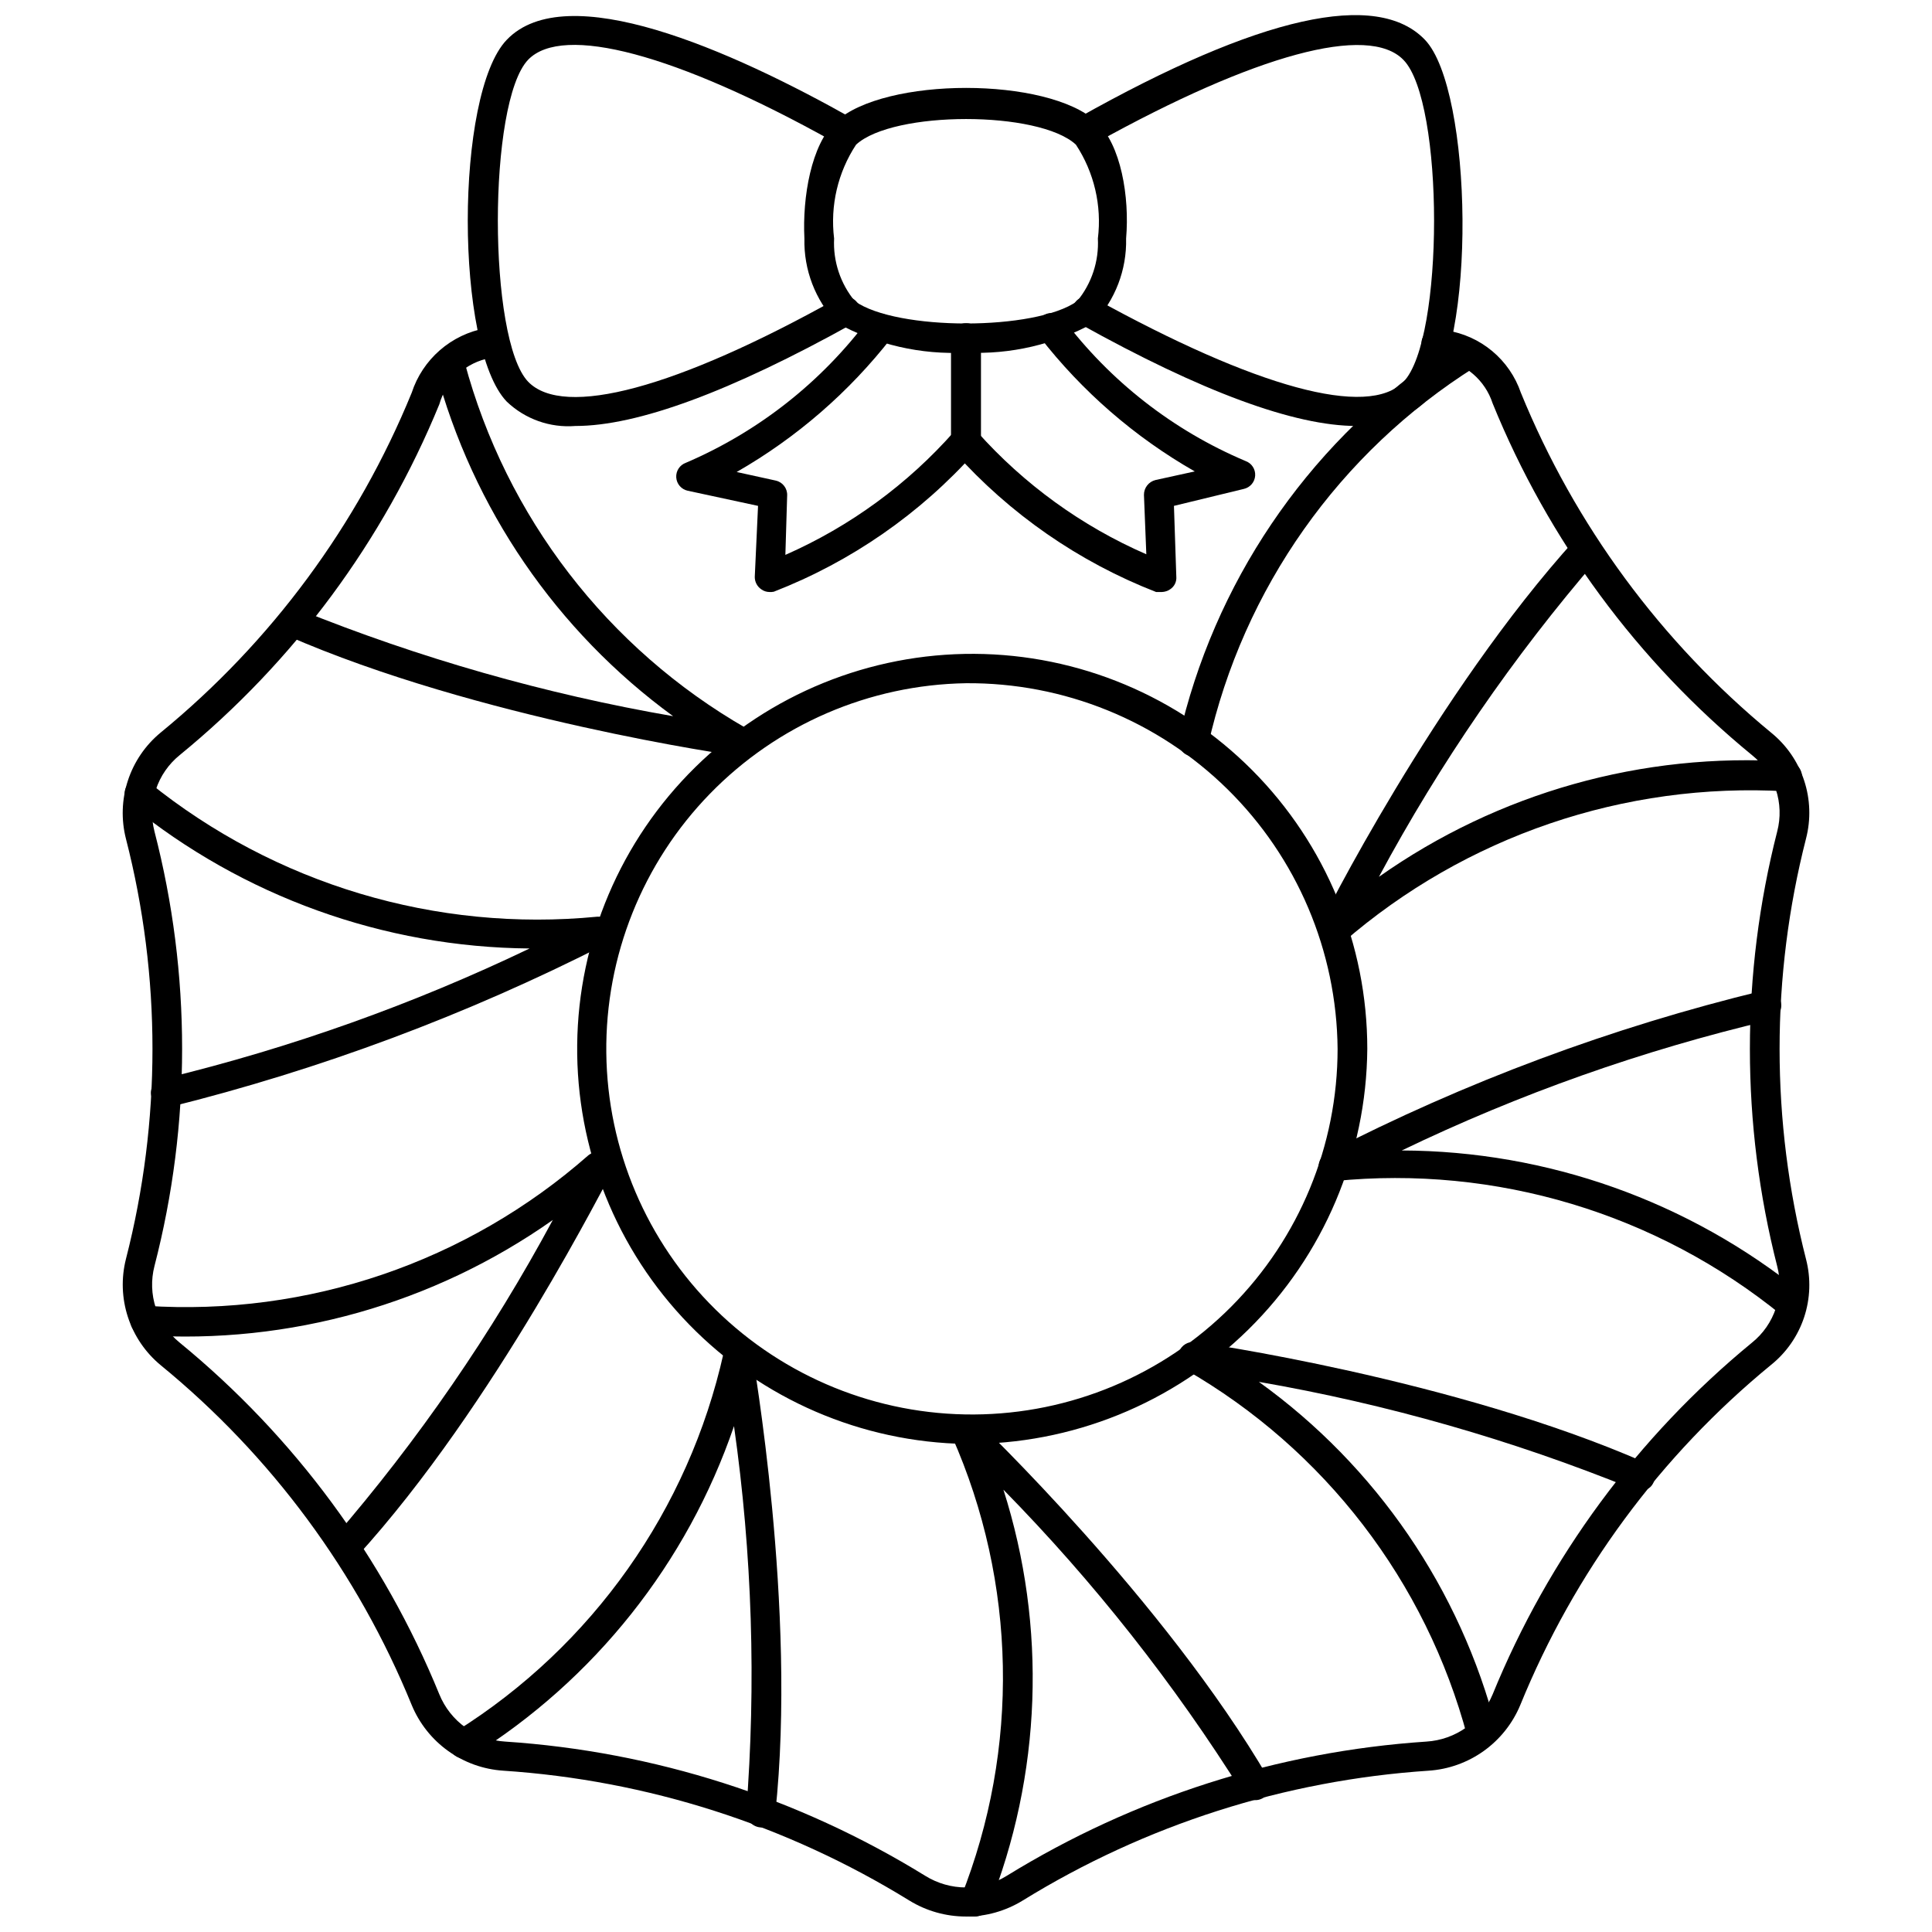 <?xml version="1.0" encoding="UTF-8"?>
<!-- Uploaded to: ICON Repo, www.svgrepo.com, Generator: ICON Repo Mixer Tools -->
<svg width="800px" height="800px" version="1.1" viewBox="144 144 512 512" xmlns="http://www.w3.org/2000/svg">
 <defs>
  <clipPath id="d">
   <path d="m176 230h448v421.9h-448z"/>
  </clipPath>
  <clipPath id="c">
   <path d="m395 519h86v132.9h-86z"/>
  </clipPath>
  <clipPath id="b">
   <path d="m427 148.09h105v108.91h-105z"/>
  </clipPath>
  <clipPath id="a">
   <path d="m267 148.09h106v108.91h-106z"/>
  </clipPath>
 </defs>
 <g clip-path="url(#d)">
  <path d="m400 651.9c-5.309 0.004-10.516-1.469-15.035-4.25-32.531-20.066-69.473-31.879-107.61-34.402-5.262-0.348-10.32-2.16-14.605-5.234s-7.625-7.289-9.641-12.16c-14.316-35.098-37.184-66.055-66.516-90.059-4.047-3.34-7.062-7.766-8.691-12.754-1.633-4.988-1.812-10.34-0.52-15.426 9.367-36.512 9.367-74.797 0-111.31-1.301-5.086-1.129-10.438 0.504-15.43 1.633-4.992 4.652-9.414 8.707-12.75 29.316-24.02 52.18-54.973 66.516-90.055 1.422-4.356 3.992-8.238 7.445-11.246 3.449-3.008 7.652-5.027 12.156-5.84 2.176-0.348 4.219 1.133 4.566 3.309 0.348 2.172-1.133 4.219-3.305 4.566-3.184 0.57-6.141 2.023-8.531 4.195-2.394 2.172-4.133 4.973-5.012 8.082-14.844 36.23-38.492 68.188-68.801 92.969-2.938 2.375-5.133 5.547-6.32 9.133-1.188 3.59-1.316 7.441-0.371 11.102 9.766 37.766 9.766 77.398 0 115.17-0.949 3.668-0.824 7.535 0.363 11.137 1.184 3.602 3.383 6.785 6.328 9.172 30.336 24.855 53.984 56.891 68.801 93.203 1.438 3.523 3.84 6.57 6.93 8.785 3.094 2.215 6.75 3.508 10.547 3.731 39.449 2.617 77.66 14.832 111.31 35.582 3.238 2.008 6.973 3.074 10.785 3.074 3.809 0 7.543-1.066 10.781-3.074 33.629-20.738 71.812-32.953 111.23-35.582 3.801-0.234 7.465-1.535 10.566-3.746 3.102-2.211 5.523-5.25 6.988-8.77 14.816-36.289 38.434-68.32 68.723-93.203 2.945-2.367 5.148-5.539 6.336-9.129 1.184-3.59 1.309-7.445 0.355-11.102-9.656-37.809-9.656-77.438 0-115.25 0.953-3.66 0.828-7.516-0.355-11.105-1.188-3.59-3.391-6.758-6.336-9.129-30.328-24.844-53.957-56.887-68.723-93.203-0.98-3.016-2.769-5.703-5.168-7.769-2.402-2.066-5.324-3.438-8.453-3.961-2.121-0.359-3.559-2.359-3.227-4.484 0.152-1.027 0.719-1.945 1.566-2.539 0.852-0.598 1.906-0.816 2.922-0.609 4.504 0.676 8.734 2.574 12.23 5.488 3.5 2.914 6.129 6.734 7.606 11.043 14.305 35.039 37.078 65.98 66.285 90.055 4.082 3.297 7.133 7.699 8.777 12.684 1.648 4.984 1.824 10.336 0.512 15.418-9.344 36.57-9.344 74.898 0 111.47 1.316 5.07 1.141 10.414-0.504 15.383-1.648 4.973-4.699 9.363-8.785 12.641-29.312 24.043-52.148 55.023-66.441 90.137-2.031 4.879-5.383 9.094-9.68 12.168-4.301 3.074-9.371 4.883-14.645 5.227-38.113 2.539-75.027 14.348-107.53 34.402-4.523 2.781-9.727 4.254-15.035 4.25zm0-125.24c-27.668-0.438-54.039-11.809-73.348-31.633-19.309-19.82-29.984-46.48-29.691-74.152 0.289-27.668 11.52-54.098 31.242-73.512 19.719-19.41 46.32-30.23 73.992-30.086 27.668 0.145 54.16 11.234 73.676 30.852 19.516 19.617 30.477 46.16 30.477 73.832-0.227 27.984-11.559 54.73-31.5 74.363-19.941 19.633-46.863 30.543-74.848 30.336zm0-201.6c-25.605 0.414-50.008 10.949-67.867 29.301-17.863 18.352-27.734 43.027-27.457 68.633 0.273 25.609 10.676 50.066 28.93 68.027 18.254 17.961 42.875 27.969 68.484 27.832 25.609-0.137 50.121-10.402 68.184-28.559 18.059-18.156 28.199-42.723 28.203-68.332-0.227-25.902-10.727-50.656-29.191-68.824s-43.383-28.27-69.285-28.078z"/>
 </g>
 <path d="m339.78 344.27h-0.551c-0.629 0-68.723-9.762-119.26-31.883-1.355-0.629-2.242-1.969-2.281-3.465 0.129-1.277 0.852-2.418 1.949-3.082 1.098-0.668 2.445-0.777 3.641-0.301 31.941 12.906 65.164 22.379 99.105 28.258-30.918-22.551-53.148-55.035-62.977-92.023-0.438-2.106 0.895-4.172 2.992-4.644 2.086-0.496 4.184 0.762 4.723 2.836 10.992 41.008 37.879 75.941 74.707 97.062 1.453 0.938 2.125 2.711 1.652 4.375-0.469 1.664-1.969 2.828-3.699 2.867z"/>
 <path d="m188.08 437.47c-2.188 0.047-4.008-1.672-4.094-3.856 0-2.133 1.73-3.859 3.859-3.859 33.281-8.07 65.629-19.602 96.512-34.398-38.633-0.32-76-13.785-105.96-38.18-0.793-0.656-1.281-1.609-1.355-2.633-0.074-1.023 0.273-2.035 0.961-2.801 0.672-0.793 1.633-1.285 2.672-1.359 1.039-0.074 2.062 0.273 2.84 0.965 33.398 26.977 76.059 39.754 118.79 35.582 1.832-0.125 3.519 1.008 4.09 2.758 0.543 1.797-0.285 3.727-1.965 4.562-36.758 18.723-75.527 33.195-115.56 43.141z"/>
 <path d="m238.39 556.73-5.902-5.195h-0.004c22.359-25.875 41.812-54.121 58.02-84.23-31.582 22.27-69.84 33.047-108.4 30.543-1.023-0.078-1.977-0.566-2.641-1.348-0.664-0.785-0.988-1.801-0.902-2.824 0.207-2.125 2.039-3.715 4.172-3.621 42.824 2.801 85-11.559 117.21-39.91 1.445-1.172 3.516-1.172 4.961 0 1.488 1.074 1.988 3.07 1.18 4.723-0.551 0.234-30.703 61.402-67.699 101.86z"/>
 <path d="m345.68 628.29c-2.168-0.086-3.894-1.848-3.934-4.016 2.676-34.129 1.594-68.445-3.227-102.34-12.422 36.32-37.004 67.242-69.59 87.535-1.852 1.09-4.234 0.492-5.352-1.336-0.547-0.887-0.711-1.953-0.461-2.961 0.254-1.008 0.902-1.871 1.797-2.394 36.062-22.59 61.578-58.68 70.848-100.21 0.465-1.754 2.043-2.981 3.859-2.992 1.863 0.047 3.441 1.395 3.777 3.231 0 0.629 11.887 67.543 6.062 121.7v-0.004c0 1.004-0.398 1.965-1.109 2.672-0.707 0.711-1.668 1.109-2.672 1.109z"/>
 <g clip-path="url(#c)">
  <path d="m402.28 651.9c-0.496 0.082-1 0.082-1.496 0-0.973-0.383-1.746-1.145-2.144-2.106-0.402-0.965-0.395-2.051 0.02-3.012 15.625-39.367 14.777-83.359-2.363-122.09-0.727-1.711-0.129-3.695 1.418-4.723 1.547-1.031 3.598-0.871 4.961 0.395 0.473 0.473 49.988 47.781 77.539 95.016 0.926 1.871 0.223 4.144-1.598 5.168-1.824 1.027-4.129 0.449-5.25-1.312-18.18-29.035-39.453-56.008-63.449-80.453 11.582 36.344 10.16 75.586-4.016 111-0.711 1.336-2.109 2.156-3.621 2.125z"/>
 </g>
 <path d="m536.73 607.27c-1.824 0.016-3.418-1.223-3.856-2.992-10.949-41.129-37.871-76.184-74.785-97.375-1.57-0.969-2.258-2.902-1.652-4.644 0.645-1.75 2.402-2.824 4.25-2.598 0.707 0 68.801 9.762 119.34 31.961v-0.004c0.504 0.223 0.961 0.543 1.34 0.945 0.738 0.727 1.156 1.719 1.156 2.758 0 1.035-0.418 2.027-1.156 2.754-1.312 1.148-3.211 1.336-4.723 0.473-31.906-12.953-65.105-22.457-99.031-28.34 31.125 22.383 53.414 54.977 62.977 92.102 0.234 1.004 0.059 2.059-0.488 2.93-0.547 0.875-1.422 1.492-2.426 1.715z"/>
 <path d="m618.92 493.6c-0.945-0.016-1.859-0.352-2.598-0.945-33.27-27.109-75.926-39.934-118.63-35.66-1.094 0.062-2.168-0.305-2.992-1.023-0.805-0.723-1.266-1.754-1.262-2.836 0-1.504 0.855-2.879 2.207-3.539 36.672-18.891 75.469-33.348 115.56-43.062 2.176-0.457 4.309 0.938 4.766 3.109 0.457 2.176-0.938 4.309-3.109 4.766-33.613 7.93-66.266 19.488-97.379 34.477 38.609 0.133 76.016 13.434 106.04 37.707 0.738 0.711 1.152 1.691 1.152 2.715 0 1.027-0.414 2.008-1.152 2.719-0.629 0.836-1.559 1.402-2.598 1.574z"/>
 <path d="m497.38 394.72c-0.855 0.02-1.688-0.258-2.359-0.785-1.492-1.078-1.992-3.07-1.184-4.723 0-0.629 30.699-61.559 67.699-102.34l3.07 2.519 2.676 2.832c-22.293 25.859-41.695 54.078-57.859 84.152 31.598-22.297 69.891-33.078 108.48-30.543 2.176 0.172 3.797 2.078 3.621 4.25-0.172 2.176-2.074 3.797-4.25 3.621-42.812-2.449-84.895 11.898-117.29 39.988-0.711 0.648-1.637 1.012-2.598 1.023z"/>
 <path d="m460.22 344.34h-0.867 0.004c-2.102-0.473-3.434-2.539-2.992-4.644 9.285-40.969 33.578-76.973 68.094-100.92h-0.473c-2.125-0.363-3.562-2.363-3.231-4.488 0.438-2.109 2.434-3.519 4.566-3.227 3.414 0.598 6.691 1.797 9.684 3.539 1.203 0.668 1.949 1.934 1.949 3.309s-0.746 2.641-1.949 3.305c-36.043 22.648-61.547 58.754-70.848 100.29-0.531 1.723-2.137 2.879-3.938 2.836z"/>
 <path d="m347.96 300.89c-0.793 0.004-1.566-0.242-2.203-0.711-1.098-0.738-1.75-1.98-1.734-3.305l0.867-18.812-18.656-4.016c-1.68-0.371-2.914-1.805-3.023-3.523-0.109-1.715 0.93-3.297 2.551-3.879 19.207-8.223 35.902-21.363 48.414-38.098 1.422-1.637 3.871-1.875 5.586-0.551 0.816 0.633 1.332 1.57 1.438 2.598 0.105 1.023-0.215 2.047-0.883 2.832-11.25 14.449-25.207 26.562-41.094 35.66l10.391 2.281v0.004c1.816 0.414 3.078 2.07 2.992 3.934l-0.473 15.742v0.004c17.129-7.539 32.414-18.715 44.793-32.75 1.555-1.508 4.031-1.508 5.586 0 0.738 0.715 1.152 1.691 1.152 2.719 0 1.023-0.414 2.004-1.152 2.715-14.637 16.406-32.953 29.109-53.449 37.078-0.363 0.07-0.734 0.094-1.102 0.078z"/>
 <path d="m400 264.76c-1.039 0.02-2.039-0.375-2.781-1.102-0.738-0.727-1.156-1.719-1.156-2.758v-24.559c0-2.176 1.762-3.938 3.938-3.938 2.172 0 3.934 1.762 3.934 3.938v24.562-0.004c0 1.039-0.418 2.031-1.156 2.758-0.742 0.727-1.742 1.121-2.777 1.102z"/>
 <path d="m451.88 300.89h-1.496c-20.488-7.977-38.801-20.68-53.449-37.078-0.68-0.773-1.012-1.793-0.922-2.816 0.09-1.023 0.59-1.969 1.395-2.617 0.723-0.738 1.719-1.156 2.754-1.156s2.031 0.418 2.754 1.156c12.43 13.957 27.738 25.051 44.871 32.512l-0.629-15.742c-0.016-1.867 1.258-3.496 3.07-3.938l10.391-2.281c-15.898-9.082-29.859-21.199-41.094-35.66-0.66-0.793-0.965-1.824-0.848-2.852 0.121-1.027 0.656-1.957 1.48-2.582 1.676-1.355 4.133-1.109 5.508 0.551 12.523 16.645 29.227 29.684 48.414 37.789 1.621 0.578 2.66 2.16 2.551 3.875-0.109 1.719-1.344 3.156-3.023 3.523l-18.5 4.488 0.629 18.812h0.004c0.094 1.32-0.539 2.59-1.656 3.305-0.648 0.445-1.414 0.691-2.203 0.711z"/>
 <path d="m400 264.76c-2.144 0-3.894-1.715-3.938-3.859v-27.395c0.043-2.141 1.793-3.856 3.938-3.856 1.035-0.023 2.035 0.375 2.777 1.102 0.738 0.727 1.156 1.719 1.156 2.754v27.395c0 1.039-0.418 2.031-1.156 2.758-0.742 0.727-1.742 1.121-2.777 1.102z"/>
 <g clip-path="url(#b)">
  <path d="m503.52 256.89c-16.453 0-41.012-9.055-73.367-27.078v-0.004c-0.902-0.496-1.566-1.332-1.848-2.324-0.281-0.992-0.156-2.055 0.352-2.949 1.066-1.887 3.461-2.559 5.352-1.496 42.746 23.617 72.578 31.883 81.949 22.121 10.785-11.18 10.785-74.156 0-85.254-9.289-9.684-39.359-1.418-81.398 21.883h0.004c-1.461 1.297-3.66 1.297-5.117 0l-0.629-0.551h-0.004c-0.863-0.832-1.25-2.047-1.023-3.227 0.156-1.168 0.859-2.191 1.891-2.754 48.254-27.16 79.273-33.93 91.945-20.707 12.676 13.227 13.855 81.555 0 95.961-4.887 4.551-11.445 6.863-18.105 6.379z"/>
 </g>
 <g clip-path="url(#a)">
  <path d="m296.48 256.89c-6.703 0.535-13.316-1.812-18.184-6.457-13.777-14.328-13.777-81.555 0-95.883 15.742-16.453 58.883 2.363 92.18 21.176 1.031 0.586 1.754 1.594 1.969 2.758 0.156 1.188-0.254 2.379-1.102 3.227-0.223 0.277-0.488 0.516-0.785 0.707-0.711 0.715-1.672 1.113-2.68 1.113-1.004 0-1.965-0.398-2.676-1.113-0.305-0.316-0.547-0.688-0.707-1.102-41.328-22.984-71.32-31.016-80.531-21.488-10.707 11.18-10.707 74.156 0 85.332 9.445 9.762 39.359 1.73 82.027-22.121 1.918-1.023 4.305-0.367 5.43 1.496 1.012 1.875 0.348 4.211-1.496 5.273-32.43 18.027-56.992 27.082-73.445 27.082z"/>
 </g>
 <path d="m400 237.44c-11.93 0.633-23.793-2.094-34.246-7.871-5.691-6.031-8.773-14.066-8.578-22.359-0.551-11.02 1.812-24.875 8.266-30.938 12.988-11.965 56.207-11.965 69.117 0 6.535 6.062 8.816 19.918 7.871 30.938 0.195 8.293-2.887 16.328-8.582 22.359-10.336 5.707-22.055 8.434-33.848 7.871zm-29.125-55.105h-0.004c-4.832 7.34-6.898 16.156-5.824 24.875-0.305 6.031 1.664 11.957 5.512 16.613 11.02 7.871 47.863 7.871 58.883 0 3.848-4.656 5.812-10.582 5.508-16.613 1.074-8.719-0.992-17.535-5.824-24.875-9.762-9.055-48.414-9.055-58.254 0z"/>
</svg>